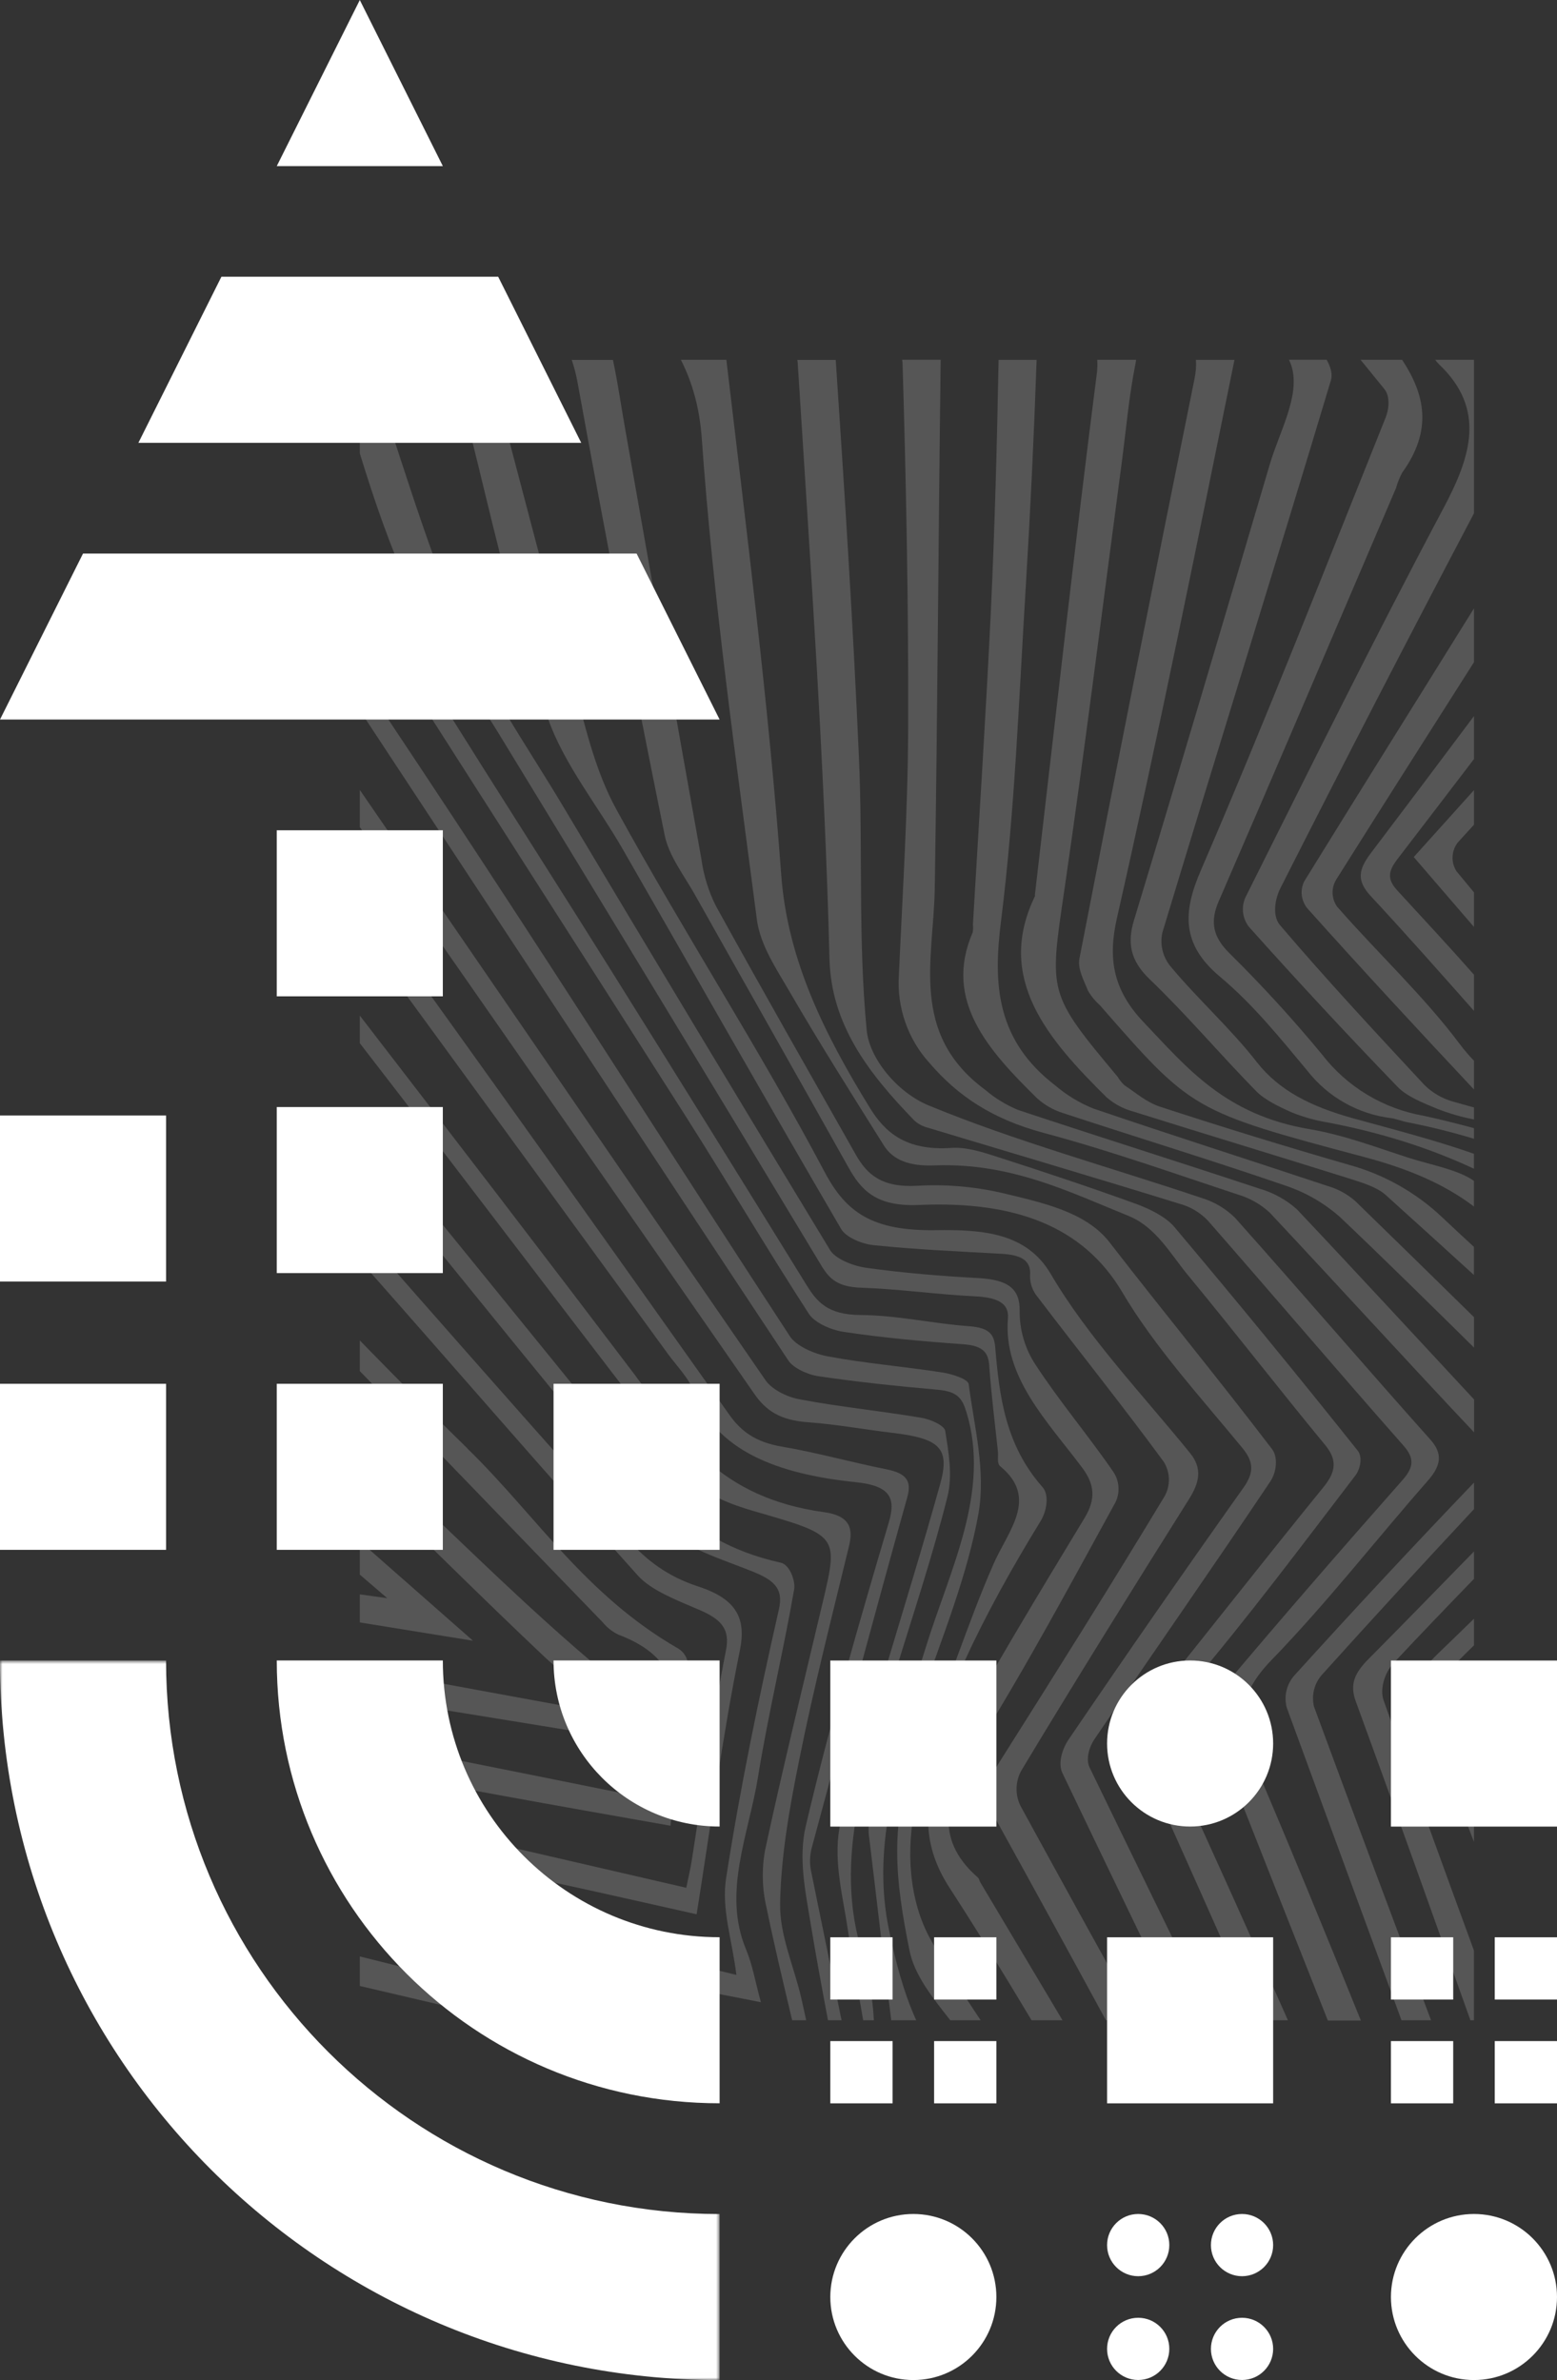 <svg xmlns="http://www.w3.org/2000/svg" width="312" height="477" viewBox="0 0 312 477" fill="none"><rect x="0" y="0" width="312" height="477" fill="#333333" stroke="none"/><path d="M219.325 348.543C230.983 331.326 242.985 314.188 254.532 296.938C255.807 295.052 256.14 292.057 254.909 290.438C244.293 276.505 233.068 262.838 222.32 248.961C217.639 242.915 209.032 241.051 200.757 239.077C195.222 237.801 189.52 237.324 183.852 237.646C176.598 238.067 173.692 235.294 171.507 231.445C162.101 214.816 152.617 198.199 143.421 181.504C141.957 178.564 140.992 175.414 140.549 172.164C135.391 143.433 130.355 114.691 125.275 85.96C124.454 81.334 123.799 76.686 122.823 72.127H114.571C115.059 73.58 115.447 75.089 115.735 76.664C121.237 106.903 127.049 137.099 133.161 167.238C133.96 171.465 137.032 175.358 139.273 179.352C149.478 197.556 159.816 215.715 169.998 233.93C172.549 238.533 175.589 241.861 184.096 241.495C203.497 240.63 217.096 245.832 224.86 258.933C231.316 269.893 240.522 279.932 248.941 290.182C251.215 292.933 251.337 295.097 249.196 298.114C237.305 314.887 225.614 331.726 214.134 348.62C212.781 350.617 211.993 353.446 212.881 355.321C220.789 371.86 228.764 388.389 236.751 404.918H243.029C234.776 388.012 226.513 371.117 218.327 354.2C217.573 352.592 218.194 350.207 219.325 348.543Z" fill="#A7A7A7" fill-opacity="0.3"></path><path d="M238.359 338.015C250.084 324.182 260.743 309.906 271.591 295.718C272.656 294.32 273.033 291.935 272.079 290.748C260.089 275.695 247.843 260.753 235.331 245.91C233.678 243.936 230.617 242.371 227.666 241.284C218.593 237.99 209.298 234.895 199.958 231.889C197.063 230.957 193.735 229.847 190.63 230.058C181.512 230.679 177.319 226.919 174.313 222.038C165.229 207.295 157.808 192.364 156.555 175.403C153.992 140.859 149.6 106.504 145.551 72.105H136.433C138.84 76.819 140.205 82.033 140.626 87.868C142.911 120.215 147.514 152.352 151.696 184.499C152.395 189.402 155.49 194.072 158.152 198.621C164.175 209.026 170.675 219.287 177.108 229.559C178.961 232.51 182.222 233.763 187.291 233.564C202.587 232.998 214.367 238.922 226.258 243.736C231.726 246.01 234.632 251.457 238.137 255.672C247.41 266.909 256.251 278.335 265.524 289.583C267.909 292.468 267.809 294.853 265.235 298.003C253.078 312.945 241.332 328.021 229.23 342.963C226.923 345.814 226.59 347.988 227.966 351.039C236.03 368.976 244.038 386.936 252.002 404.895H258.081C250.716 388.267 243.273 371.672 235.653 355.121C232.702 348.776 233.223 344.061 238.359 338.015Z" fill="#A7A7A7" fill-opacity="0.3"></path><path d="M179.704 334.155C183.209 322.807 186.991 311.403 189.853 299.966C190.929 295.64 190.086 291.114 189.409 286.777C189.232 285.679 186.514 284.458 184.595 284.137C176.565 282.783 168.301 281.973 160.348 280.465C157.642 279.999 154.647 278.424 153.427 276.66C126.229 237.246 99.23 197.755 72.099 158.308V165.752C98.487 203.579 124.842 241.428 151.119 279.3C153.482 282.717 156.288 284.636 161.956 285.046C167.636 285.457 173.137 286.488 178.75 287.154C188.345 288.297 190.419 290.193 188.378 297.493C184.917 309.939 181.079 322.352 177.363 334.776C174.213 345.326 170.031 355.842 168.201 366.436C167.003 373.325 168.989 380.38 169.965 387.213C170.808 393.126 171.973 399.005 172.971 404.895H175.112C174.868 400.447 174.136 396.032 172.893 391.75C166.715 372.526 173.803 353.357 179.704 334.155Z" fill="#A7A7A7" fill-opacity="0.3"></path><path d="M183.442 361.755C187.601 342.22 197.218 323.273 208.577 304.759C209.764 302.762 210.274 299.611 208.921 298.058C201.444 289.606 200.258 279.844 199.426 269.982C199.204 267.408 198.217 266.111 194.279 265.8C186.958 265.279 179.826 263.592 172.472 263.548C165.761 263.515 163.665 260.852 161.546 257.425C148.524 236.315 135.435 215.238 122.269 194.194C105.52 167.405 88.183 140.826 72.099 113.792V121.347C93.773 155.535 115.724 189.624 137.454 223.791C145.795 236.914 153.626 250.247 162.09 263.315C163.188 265.023 166.371 266.532 169.089 266.931C176.92 268.107 184.95 268.839 192.992 269.405C196.919 269.682 198.039 271.036 198.217 273.598C198.627 279.378 199.359 285.168 199.969 290.892C200.08 291.902 199.703 293.244 200.446 293.876C208.177 300.255 202.055 306.7 199.093 313.433C193.658 325.758 190.031 338.404 184.207 350.628C177.663 364.384 179.615 377.74 182.233 390.829C183.209 395.821 186.858 400.347 190.43 404.895H196.52C192.937 399.571 189.531 394.18 186.47 388.688C182.078 380.768 181.534 370.673 183.442 361.755Z" fill="#A7A7A7" fill-opacity="0.3"></path><path d="M195.943 376.275C186.648 368.144 189.831 359.536 195.643 350.118C205.715 333.933 214.511 317.505 223.529 301.076C224.461 299.146 224.316 296.86 223.152 295.063C218.16 287.786 212.281 280.842 207.49 273.487C205.404 270.315 204.306 266.599 204.328 262.805C204.406 258.345 202.121 256.493 196.12 256.149C188.522 255.739 180.913 255.117 173.514 254.075C170.775 253.675 167.392 252.255 166.349 250.558C148.435 221.028 130.654 191.477 113.007 161.892C105.741 149.667 97.3 137.753 92.065 124.996C84.933 107.647 79.675 89.798 73.752 72.105H72.099V90.863C74.983 100.27 78.189 109.61 82.315 118.662C86.862 128.59 94.294 137.698 100.095 147.271C121.714 182.691 143.222 218.155 164.607 253.675C166.227 256.36 167.924 257.924 172.583 258.079C180.214 258.334 187.679 259.433 195.299 259.799C199.581 259.998 202.232 261.03 201.977 264.18C200.979 276.005 209.874 284.824 216.874 294.176C219.369 297.526 219.602 300.455 217.339 304.204C207.933 319.767 198.461 335.331 189.942 351.105C185.006 360.235 184.274 369.065 190.23 378.272C195.932 387.069 201.378 395.965 206.713 404.895H212.914C207.412 395.677 201.921 386.437 196.42 377.218C196.242 376.908 196.231 376.519 195.943 376.275Z" fill="#A7A7A7" fill-opacity="0.3"></path><path d="M204.728 354.733C215.665 336.551 226.934 318.47 238.293 300.399C240.345 297.115 240.977 294.298 238.47 291.214C228.864 279.378 217.95 267.941 210.562 255.328C205.682 247.031 196.919 246.398 187.38 246.542C174.768 246.72 169.499 242.959 165.218 234.839C152.295 210.424 136.988 186.795 123.666 162.502C118.997 154.093 117.1 144.742 114.615 135.69C108.825 114.524 103.445 93.281 97.711 72.105H89.791C91.832 76.997 93.385 83.353 95.759 92.982C99.907 110.098 104.011 127.27 109.823 144.032C113.007 153.15 119.806 161.514 124.831 170.267C139.395 195.614 153.782 221.017 168.567 246.332C169.477 247.907 172.583 249.293 175.045 249.549C183.486 250.425 192.094 250.802 200.646 251.279C204.517 251.49 206.68 252.533 206.403 255.65C206.37 257.192 206.902 258.689 207.878 259.876C216.275 270.903 225.004 281.796 233.168 292.922C234.499 295.019 234.588 297.681 233.379 299.855C222.62 317.693 211.461 335.442 200.258 353.169C197.84 356.996 197.063 360.146 199.337 364.239C206.824 377.762 214.234 391.317 221.61 404.884H228.132C220.213 390.563 212.315 376.253 204.484 361.91C203.364 359.625 203.452 356.94 204.728 354.733Z" fill="#A7A7A7" fill-opacity="0.3"></path><path d="M184.895 339.402C189.099 327.411 193.935 315.352 196.087 303.25C197.551 294.686 195.233 285.989 194.113 277.414C193.991 276.394 190.863 275.384 188.833 275.063C181.212 273.876 173.381 273.243 165.883 271.834C162.933 271.291 159.527 269.694 158.296 267.83C137.565 236.104 117.399 204.3 96.635 172.652C88.515 160.272 80.318 147.925 72.099 135.59V142.357C100.75 185.83 129.257 229.315 157.974 272.666C158.939 274.12 161.657 275.462 164.02 275.817C171.873 276.982 179.87 277.814 187.89 278.524C191.839 278.867 192.793 280.221 193.636 282.939C198.583 299.001 190.286 314.654 185.461 330.317C182.066 341.366 178.051 352.359 174.479 363.396C174.025 365.06 173.925 366.802 174.202 368.499C175.677 380.635 177.042 392.782 178.595 404.895H183.597C180.991 399.116 179.46 393.081 178.151 386.803C174.768 370.729 179.36 355.154 184.895 339.402Z" fill="#A7A7A7" fill-opacity="0.3"></path><path d="M134.348 365.903C135.601 354.766 136.822 344.338 137.875 333.878C137.875 332.447 137.132 331.127 135.912 330.395C117.155 319.601 107.483 303.76 93.64 290.293L93.684 290.304C86.352 283.16 79.187 275.917 72.099 268.64V274.785C88.371 291.536 104.499 308.33 120.727 325.081C121.592 326.146 122.679 327.011 123.921 327.61C134.426 331.593 136.356 338.071 133.949 346.335C132.584 350.883 132.751 355.565 132.241 360.9C114.404 357.306 97.278 353.856 80.13 350.44C77.456 349.918 74.783 349.408 72.11 348.898V354.644C81.694 356.408 91.266 358.171 100.85 359.924C111.731 361.91 122.668 363.84 134.348 365.903Z" fill="#A7A7A7" fill-opacity="0.3"></path><path d="M125.729 348.676C128.336 342.397 125.297 338.659 120.139 334.366L120.194 334.432C106.485 322.951 94.095 310.627 81.339 298.569C78.255 295.651 75.183 292.723 72.11 289.794V296.161C84.489 308.142 96.601 320.256 109.213 332.158C113.217 335.908 118.42 338.958 124.487 343.373C120.727 343.007 118.786 342.93 116.967 342.608C102.025 339.868 87.062 337.117 72.099 334.366V340.045C77.811 340.944 83.535 341.843 89.236 342.741C101.404 344.716 113.561 346.69 125.729 348.676Z" fill="#A7A7A7" fill-opacity="0.3"></path><path d="M72.099 308.874V315.574L77.601 320.3L72.099 319.535V325.159L94.782 328.83L72.099 308.874Z" fill="#A7A7A7" fill-opacity="0.3"></path><path d="M72.099 398.018L101.482 404.895H123.234L72.099 392.094V398.018Z" fill="#A7A7A7" fill-opacity="0.3"></path><path d="M151.907 356.053C153.926 343.562 156.954 331.071 159.128 318.581C159.45 316.739 158.185 313.566 156.466 313.189C135.967 308.652 129.279 295.474 119.884 283.848C103.978 264.225 88.027 244.623 72.099 225.011V231.09C92.464 256.16 112.652 281.308 133.494 306.145C136.833 310.128 144.353 312.38 150.443 314.809C154.991 316.617 157.065 318.214 156.078 322.552C152.018 340.434 148.28 358.471 145.496 376.453C144.531 382.587 146.716 388.799 147.559 395.799C132.429 392.105 117.932 388.655 103.434 385.183C92.996 382.687 82.548 380.18 72.099 377.684V383.364C94.328 388.422 116.556 393.492 138.796 398.528C142.978 399.471 147.226 400.214 152.473 401.279C151.352 397.175 150.798 393.802 149.478 390.641C144.73 379.226 150.054 367.589 151.907 356.053Z" fill="#A7A7A7" fill-opacity="0.3"></path><path d="M156.322 381.545C156.488 371.894 158.241 362.132 160.204 352.448C163.054 338.248 166.682 324.072 170.12 309.895C170.952 306.489 170.497 303.805 165.151 303.061C143.909 300.144 136.467 287.797 127.526 275.983V275.961C109.191 251.756 90.667 227.64 72.099 203.535V209.07C94.738 238.334 116.867 267.819 139.617 297.038C141.702 299.711 146.616 301.553 150.875 302.795C167.968 307.743 168.057 307.598 164.874 321.076C160.958 337.649 156.876 354.222 153.305 370.818C152.606 374.678 152.717 378.627 153.626 382.443C155.146 389.809 156.898 397.152 158.74 404.895H161.546C161.224 403.42 160.914 401.967 160.581 400.514C159.139 394.179 156.222 387.945 156.322 381.545Z" fill="#A7A7A7" fill-opacity="0.3"></path><path d="M139.595 383.652C142.468 365.67 144.708 348.21 148.258 330.783C149.555 324.36 147.648 320.488 139.905 317.948C127.349 313.866 123.323 304.614 116.601 297.082C101.682 280.31 86.874 263.481 72.088 246.631V252.577C90.689 273.598 109.003 294.841 127.837 315.785C130.544 318.791 135.768 320.766 140.183 322.663C144.597 324.56 146.317 326.556 145.474 330.75C142.689 344.782 140.837 358.859 138.608 372.903C138.352 374.589 137.931 376.264 137.52 378.339C115.425 373.225 93.718 368.211 72.088 363.219V369.076C84.755 371.727 97.422 374.389 110.056 377.085C119.718 379.148 129.257 381.356 139.595 383.652Z" fill="#A7A7A7" fill-opacity="0.3"></path><path d="M162.7 370.185C169 346.868 175.278 323.439 181.8 300.088C182.677 296.927 181.811 295.296 177.563 294.453C170.542 293.055 163.776 291.136 156.677 289.927C151.397 289.018 148.513 286.877 146.15 283.538C121.603 248.894 96.99 214.239 72.088 179.773V186.662C92.708 214.861 113.251 243.104 133.827 271.324C135.646 273.82 138.031 276.183 139.018 278.879C143.377 290.67 155.634 295.418 171.451 297.049C178.439 297.759 179.549 300.233 178.096 305.136C172.095 325.38 166.227 345.703 161.457 365.992C159.949 372.47 161.413 379.226 162.478 385.738C163.532 392.094 164.696 398.439 165.916 404.895H168.634C166.615 394.834 164.508 384.795 162.478 374.733C162.212 373.214 162.289 371.661 162.7 370.185Z" fill="#A7A7A7" fill-opacity="0.3"></path><path d="M264.903 211.311C259.068 204.245 252.868 197.467 246.346 191.022C243.04 187.772 242.452 184.699 244.194 180.672C256.173 153.062 267.931 125.407 279.755 97.785C280.044 96.731 280.454 95.722 280.964 94.757V94.746C287.131 86.204 285.545 79.06 280.964 72.105H272.634C274.22 74.057 275.817 75.998 277.392 77.951C278.568 79.415 278.38 81.889 277.648 83.719C265.524 113.959 253.644 144.254 240.666 174.36C237.039 182.691 236.662 189.191 244.416 195.703C251.237 201.416 256.561 208.116 261.997 214.617C266.101 219.875 272.135 223.28 278.757 224.09C279.888 224.257 280.92 224.711 282.051 224.922C286.688 225.832 291.113 226.941 295.362 228.228V226.098C292.034 225.199 288.684 224.356 285.312 223.624C277.204 222.215 269.916 217.834 264.903 211.311Z" fill="#A7A7A7" fill-opacity="0.3"></path><path d="M254.798 332.691C266.023 321.099 275.573 308.763 286.055 296.827C288.729 293.788 289.239 291.392 286.566 288.452C273.421 273.72 260.632 258.811 247.499 244.08C245.636 242.238 243.351 240.874 240.844 240.108C222.542 233.952 203.419 228.705 186.071 221.539C179.671 218.876 174.235 212.065 173.681 206.552C171.917 188.415 172.927 170.012 172.117 151.764C170.952 125.196 169.244 98.661 167.469 72.127H159.771C159.793 72.271 159.827 72.426 159.838 72.571C162.345 112.417 165.206 152.241 166.216 192.198C166.56 205.276 173.903 214.983 183.253 224.6C184.019 225.277 184.928 225.754 185.915 226.009C203.031 231.167 220.212 236.248 237.25 241.528C239.313 242.261 241.154 243.525 242.552 245.211C255.508 260.032 268.219 274.963 281.253 289.739C283.427 292.212 283.349 294.043 281.02 296.65C268.652 310.66 256.406 324.737 244.493 338.936C242.829 340.911 242.008 343.961 242.796 346.014C250.527 365.659 258.292 385.305 266.078 404.94H272.7C265.579 387.335 258.358 369.742 250.871 352.237C247.832 345.037 248.22 339.469 254.798 332.691Z" fill="#A7A7A7" fill-opacity="0.3"></path><path d="M295.362 185.775V178.842C294.186 177.433 293.021 176.035 291.868 174.626C290.703 172.818 290.825 170.466 292.167 168.791C293.232 167.616 294.297 166.451 295.362 165.286V158.353C291.335 162.823 287.32 167.294 283.293 171.764C287.309 176.412 291.324 181.083 295.362 185.775Z" fill="#A7A7A7" fill-opacity="0.3"></path><path d="M274.675 179.585C281.729 187.173 288.54 194.882 295.362 202.592V195.337C290.359 189.668 285.168 184.089 280.032 178.498C277.881 176.157 278.18 174.582 280.088 172.097C285.19 165.452 290.282 158.785 295.362 152.13V143.51C288.518 152.662 281.652 161.803 274.73 170.932C272.224 174.238 271.78 176.457 274.675 179.585Z" fill="#A7A7A7" fill-opacity="0.3"></path><path d="M262.407 226.298C245.469 223.436 237.849 213.995 229.13 204.822C222.974 198.343 221.998 192.009 223.817 184C232.258 146.75 239.779 109.444 247.366 72.138C247.366 72.127 247.366 72.127 247.366 72.116H239.646C239.746 73.336 239.624 74.623 239.346 76.009C231.493 114.691 223.817 153.372 216.308 192.076C215.886 194.172 217.184 196.446 218.016 198.554C218.671 199.674 219.502 200.673 220.467 201.538C238.847 222.548 238.77 222.681 273.51 231.922C282.062 234.218 289.294 237.202 295.351 241.806V236.659C292.189 234.429 286.876 233.497 282.506 232.11C275.906 230.003 269.439 227.485 262.407 226.298Z" fill="#A7A7A7" fill-opacity="0.3"></path><path d="M287.586 72.105C287.819 72.426 288.074 72.737 288.374 73.025C297.846 82.022 294.729 91.573 289.217 101.912C275.485 127.736 262.607 153.783 249.629 179.718C248.686 181.67 248.919 184 250.239 185.719C259.922 196.557 269.861 207.262 280.066 217.834C281.885 219.731 285.09 221.017 287.985 222.215C290.37 223.158 292.844 223.868 295.362 224.356V221.949C293.931 221.55 292.5 221.162 291.091 220.751C288.939 220.141 286.987 218.987 285.401 217.412C275.573 206.84 265.735 196.269 256.495 185.409C254.953 183.623 255.419 180.262 256.595 177.965C269.284 152.884 282.218 127.858 295.362 102.877V72.105H287.586Z" fill="#A7A7A7" fill-opacity="0.3"></path><path d="M261.963 182.036C272.889 194.25 284.081 206.319 295.362 218.355V212.576C294.341 211.533 293.387 210.412 292.489 209.214C285.312 199.619 276.006 190.944 267.931 181.704C266.811 180.106 266.733 177.999 267.731 176.324C276.882 161.781 286.122 147.249 295.362 132.717V121.923C284.048 140.149 272.623 158.353 261.386 176.568C260.466 178.331 260.699 180.483 261.963 182.036Z" fill="#A7A7A7" fill-opacity="0.3"></path><path d="M251.903 212.931C246.723 206.253 240.09 200.307 234.654 193.795C233.024 191.898 232.381 189.336 232.924 186.895C244.083 149.989 255.63 113.116 266.7 76.198V76.187C267.066 74.933 266.622 73.48 265.834 72.094H258.292C258.503 72.548 258.691 73.014 258.835 73.48C260.555 79.371 256.362 86.537 254.432 93.115C245.436 123.565 236.462 154.004 227.234 184.433C225.847 189.003 226.513 192.53 230.328 196.202C237.871 203.446 244.438 211.267 251.714 218.677C253.467 220.463 256.251 221.783 258.891 222.959C261.209 223.89 263.627 224.567 266.09 224.966C276.949 227.041 286.643 230.158 295.351 234.229V231.234C287.586 228.494 279.323 226.386 271.103 224.112C262.695 221.772 256.34 218.577 251.903 212.931Z" fill="#A7A7A7" fill-opacity="0.3"></path><path d="M257.837 342.209C265.491 363.108 273.166 384.007 280.842 404.895H286.765C278.89 383.952 271.026 363.019 263.306 342.031C262.751 339.713 263.383 337.283 265.003 335.531C274.997 324.438 285.124 313.411 295.373 302.451V297.127C283.138 309.906 271.137 322.785 259.39 335.764C257.815 337.516 257.238 339.935 257.837 342.209Z" fill="#A7A7A7" fill-opacity="0.3"></path><path d="M270.371 233.464C257.615 229.781 244.992 225.898 232.503 221.816C229.707 220.906 227.644 219.021 225.337 217.512C224.794 217.013 224.339 216.447 223.973 215.815C209.919 199.02 210.263 199.042 213.247 178.598C217.406 150.133 220.922 121.668 224.716 93.204C225.637 86.326 226.202 79.459 227.589 72.615V72.604C227.622 72.426 227.633 72.271 227.655 72.105H219.869C219.924 72.937 219.913 73.791 219.802 74.723C215.343 109.532 211.461 144.331 207.401 179.141C207.334 179.319 207.445 179.496 207.368 179.651C199.437 196.091 209.897 208.205 221.765 219.941C223.307 221.273 225.126 222.238 227.09 222.77C241.587 227.329 256.218 231.744 270.682 236.292C273.189 237.091 275.984 237.979 277.603 239.432C283.538 244.779 289.45 250.148 295.351 255.528V249.893C293.21 247.918 291.091 245.943 288.973 243.947C283.737 238.999 277.348 235.383 270.371 233.464Z" fill="#A7A7A7" fill-opacity="0.3"></path><path d="M284.957 341.976C288.44 351.028 291.901 360.091 295.362 369.154V355.21C293.521 350.44 291.679 345.67 289.838 340.9C288.396 337.161 290.293 334.743 293.132 331.948C293.875 331.215 294.619 330.483 295.362 329.751V324.415C292.91 326.8 290.47 329.185 287.997 331.559C284.392 335.031 283.382 337.893 284.957 341.976Z" fill="#A7A7A7" fill-opacity="0.3"></path><path d="M271.669 340.955C279.467 362.265 287.054 383.586 294.652 404.895H295.351V390.896C289.239 374.223 283.16 357.528 277.248 340.744C276.472 338.559 277.415 335.264 279.311 333.234C284.58 327.599 289.96 322.008 295.362 316.428V310.937C288.352 318.126 281.352 325.314 274.264 332.458C271.469 335.264 270.415 337.527 271.669 340.955Z" fill="#A7A7A7" fill-opacity="0.3"></path><path d="M266.001 237.679C250.383 232.476 234.632 227.462 219.103 222.171C216.341 221.062 213.768 219.509 211.494 217.567C199.636 208.493 199.004 197.278 200.568 184.788C203.386 162.335 204.173 139.861 205.56 117.409C206.48 102.3 207.201 87.202 207.723 72.116H200.102C199.792 88.766 199.348 105.428 198.572 122.101C197.562 143.178 196.187 164.321 194.956 185.353C195.022 185.864 195.011 186.385 194.9 186.895C189.032 200.495 197.973 210.435 207.823 220.119C209.331 221.472 211.117 222.493 213.058 223.092C227.844 227.962 242.852 232.543 257.504 237.59C261.597 238.944 265.38 241.118 268.596 243.991C277.659 252.599 286.51 261.341 295.373 270.082V263.981C287.409 256.16 279.456 248.373 271.469 240.608C269.861 239.243 268.009 238.256 266.001 237.679Z" fill="#A7A7A7" fill-opacity="0.3"></path><path d="M252.369 238.223C236.329 232.898 220.113 227.806 204.073 222.471C201.666 221.494 199.426 220.13 197.451 218.444C182.189 207.184 187.08 192.231 187.313 178.043C187.868 142.701 188.045 107.414 188.5 72.094H180.769C180.802 72.315 180.846 72.548 180.858 72.77C181.59 97.175 182.067 121.613 181.978 146.073C181.922 162.491 180.858 178.975 180.125 195.426C179.693 201.893 181.911 208.26 186.271 213.053C191.95 219.664 198.805 224.279 209.154 227.052C222.498 230.624 235.242 235.183 248.109 239.421C250.472 240.131 252.646 241.362 254.454 243.048C268.164 257.68 281.608 272.456 295.384 287.065V280.476C283.549 267.752 271.802 254.984 259.845 242.327C257.682 240.419 255.131 239.01 252.369 238.223Z" fill="#A7A7A7" fill-opacity="0.3"></path><path fill-rule="evenodd" clip-rule="evenodd" d="M238.481 332.785C229.297 332.785 221.843 340.24 221.843 349.425C221.843 358.61 229.297 366.064 238.481 366.064C247.677 366.064 255.119 358.61 255.119 349.425C255.119 340.24 247.677 332.785 238.481 332.785Z" fill="white"></path><mask id="mask0" maskUnits="userSpaceOnUse" x="0" y="332" width="145" height="145"><path fill-rule="evenodd" clip-rule="evenodd" d="M0 332.796H144.198V476.994H0V332.796Z" fill="white"></path></mask><g mask="url(#mask0)"><path fill-rule="evenodd" clip-rule="evenodd" d="M0 332.796H33.276C33.276 394.063 82.936 443.726 144.198 443.726V477.006C64.556 476.994 0 412.433 0 332.796Z" fill="white"></path></g><path fill-rule="evenodd" clip-rule="evenodd" d="M55.461 332.785H88.737C88.737 363.413 113.572 388.25 144.198 388.25V421.529C95.193 421.529 55.461 381.805 55.461 332.785Z" fill="white"></path><path fill-rule="evenodd" clip-rule="evenodd" d="M110.921 332.785H144.198V366.064C125.818 366.064 110.921 351.166 110.921 332.785Z" fill="white"></path><path fill-rule="evenodd" clip-rule="evenodd" d="M221.843 421.54H255.119V388.261H221.843V421.54Z" fill="white"></path><path fill-rule="evenodd" clip-rule="evenodd" d="M183.021 443.715C173.836 443.715 166.382 451.17 166.382 460.355C166.382 469.54 173.836 476.994 183.021 476.994C192.216 476.994 199.659 469.54 199.659 460.355C199.659 451.17 192.216 443.715 183.021 443.715Z" fill="white"></path><path fill-rule="evenodd" clip-rule="evenodd" d="M166.382 366.075H199.659V332.796H166.382V366.075Z" fill="white"></path><path fill-rule="evenodd" clip-rule="evenodd" d="M187.18 421.54H199.659V409.061H187.18V421.54Z" fill="white"></path><path fill-rule="evenodd" clip-rule="evenodd" d="M187.18 400.741H199.659V388.261H187.18V400.741Z" fill="white"></path><path fill-rule="evenodd" clip-rule="evenodd" d="M166.382 421.54H178.861V409.061H166.382V421.54Z" fill="white"></path><path fill-rule="evenodd" clip-rule="evenodd" d="M166.382 400.741H178.861V388.261H166.382V400.741Z" fill="white"></path><path fill-rule="evenodd" clip-rule="evenodd" d="M295.362 443.715C286.178 443.715 278.724 451.17 278.724 460.355C278.724 469.54 286.178 476.994 295.362 476.994C304.546 476.994 312 469.54 312 460.355C312 451.17 304.546 443.715 295.362 443.715Z" fill="white"></path><path fill-rule="evenodd" clip-rule="evenodd" d="M278.724 366.075H312V332.796H278.724V366.075Z" fill="white"></path><path fill-rule="evenodd" clip-rule="evenodd" d="M299.521 421.54H312V409.061H299.521V421.54Z" fill="white"></path><path fill-rule="evenodd" clip-rule="evenodd" d="M299.521 400.741H312V388.261H299.521V400.741Z" fill="white"></path><path fill-rule="evenodd" clip-rule="evenodd" d="M278.724 421.54H291.202V409.061H278.724V421.54Z" fill="white"></path><path fill-rule="evenodd" clip-rule="evenodd" d="M278.724 400.741H291.202V388.261H278.724V400.741Z" fill="white"></path><path fill-rule="evenodd" clip-rule="evenodd" d="M248.886 464.515C245.436 464.515 242.652 467.31 242.652 470.749C242.652 474.199 245.447 476.983 248.886 476.983C252.335 476.983 255.119 474.188 255.119 470.749C255.119 467.31 252.324 464.515 248.886 464.515Z" fill="white"></path><path fill-rule="evenodd" clip-rule="evenodd" d="M248.886 443.715C245.436 443.715 242.652 446.511 242.652 449.95C242.652 453.4 245.447 456.184 248.886 456.184C252.335 456.184 255.119 453.388 255.119 449.95C255.119 446.511 252.324 443.715 248.886 443.715Z" fill="white"></path><path fill-rule="evenodd" clip-rule="evenodd" d="M228.077 464.515C224.627 464.515 221.843 467.31 221.843 470.749C221.843 474.199 224.638 476.983 228.077 476.983C231.526 476.983 234.311 474.188 234.311 470.749C234.322 467.31 231.526 464.515 228.077 464.515Z" fill="white"></path><path fill-rule="evenodd" clip-rule="evenodd" d="M228.077 443.715C224.627 443.715 221.843 446.511 221.843 449.95C221.843 453.4 224.638 456.184 228.077 456.184C231.526 456.184 234.311 453.388 234.311 449.95C234.322 446.511 231.526 443.715 228.077 443.715Z" fill="white"></path><path fill-rule="evenodd" clip-rule="evenodd" d="M55.461 310.61H88.737V277.331H55.461V310.61Z" fill="white"></path><path fill-rule="evenodd" clip-rule="evenodd" d="M55.461 255.145H88.737V221.866H55.461V255.145Z" fill="white"></path><path fill-rule="evenodd" clip-rule="evenodd" d="M55.461 199.68H88.737V166.401H55.461V199.68Z" fill="white"></path><path fill-rule="evenodd" clip-rule="evenodd" d="M0 310.61H33.276V277.331H0V310.61Z" fill="white"></path><path fill-rule="evenodd" clip-rule="evenodd" d="M0 256.842H33.276V223.563H0V256.842Z" fill="white"></path><path fill-rule="evenodd" clip-rule="evenodd" d="M110.921 310.61H144.198V277.331H110.921V310.61Z" fill="white"></path><path fill-rule="evenodd" clip-rule="evenodd" d="M72.099 0.005L55.461 33.285H88.737L72.099 0.005Z" fill="white"></path><path fill-rule="evenodd" clip-rule="evenodd" d="M44.369 55.46L27.73 88.75H116.468L99.829 55.46H44.369Z" fill="white"></path><path fill-rule="evenodd" clip-rule="evenodd" d="M0 144.204H144.198L127.56 110.936H16.638L0 144.204Z" fill="white"></path></svg>